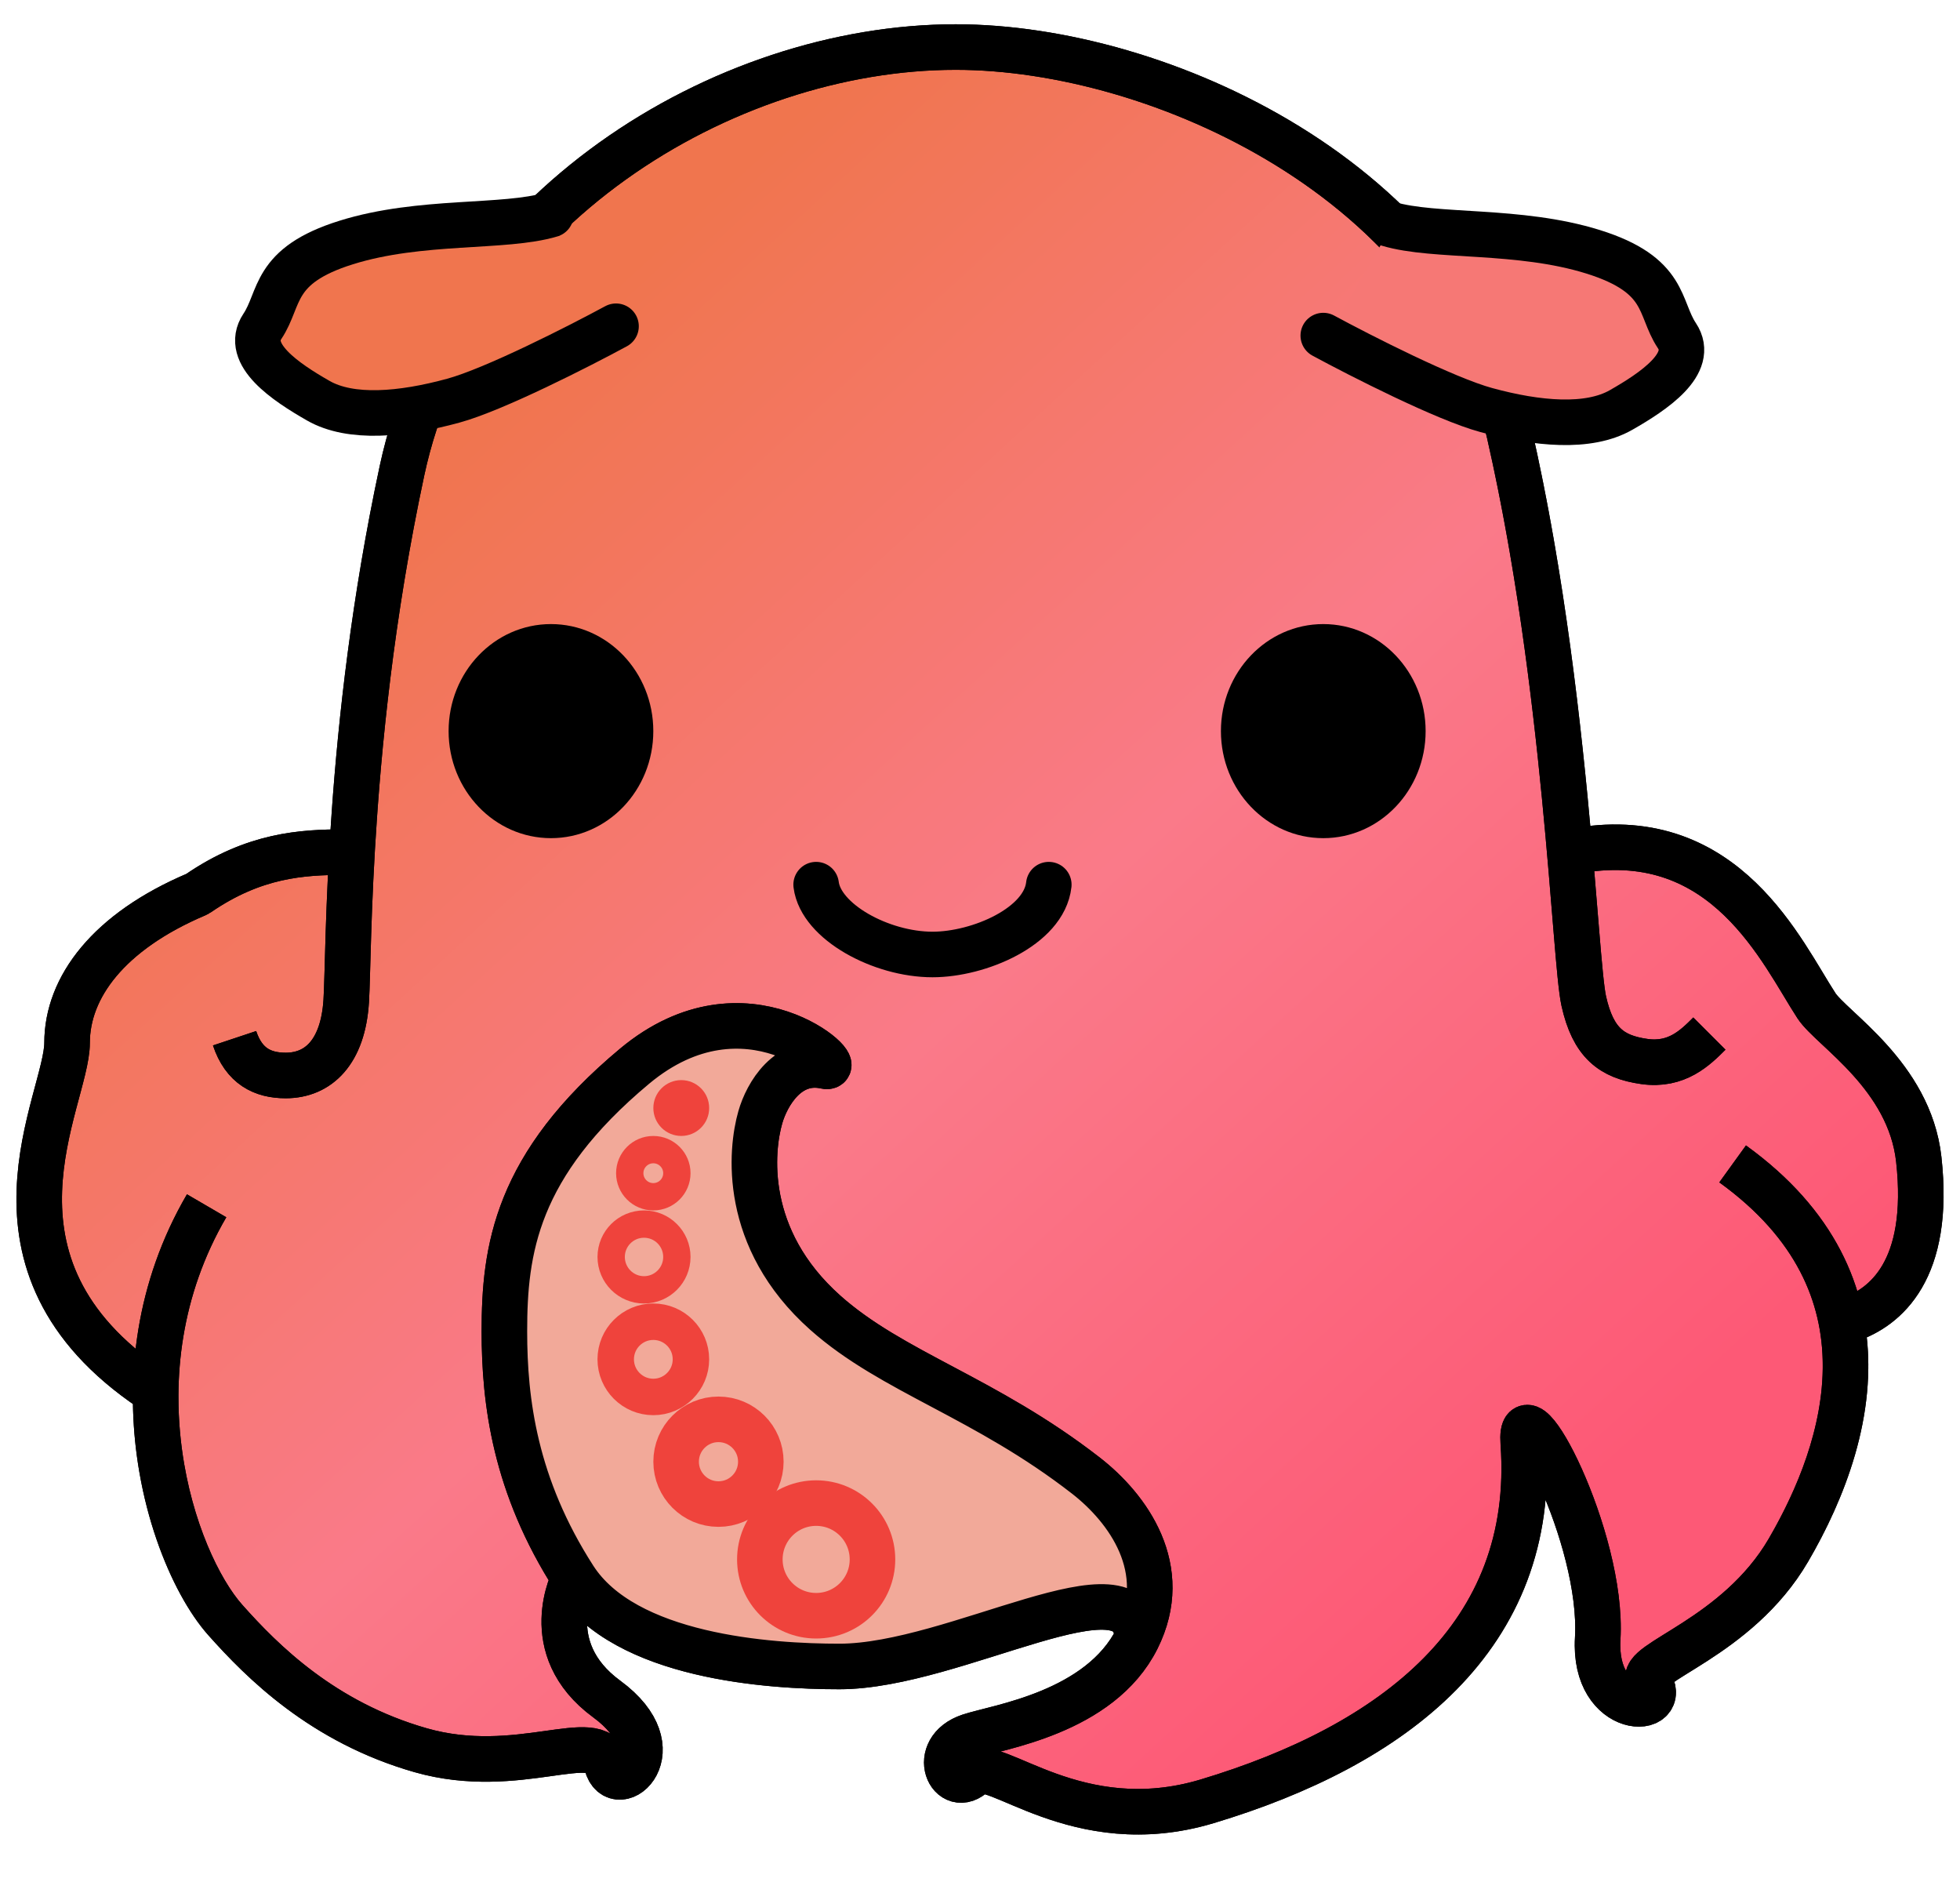 <svg width="50" height="48" viewBox="0 0 50 48" fill="none" xmlns="http://www.w3.org/2000/svg">
	<path d="M40.304 21.685C40.167 21.707 40.035 21.611 40.023 21.473C39.77 18.635 39.347 14.744 38.503 11.051C37.039 4.642 29.602 1.2 24.38 1.2C18.445 1.2 11.681 5.354 10.256 12C9.468 15.68 9.141 19.032 8.992 21.514C8.985 21.637 8.883 21.732 8.76 21.733C7.715 21.737 6.487 21.802 5.054 22.787C5.041 22.796 5.026 22.804 5.012 22.81C2.772 23.76 1.711 25.179 1.711 26.599C1.711 28.056 -0.892 32.232 3.863 35.428C3.929 35.472 3.971 35.549 3.971 35.628C3.969 38.18 4.91 40.375 5.746 41.316C6.696 42.384 8.239 43.927 10.731 44.639C13.223 45.351 15.241 44.045 15.478 44.995C15.716 45.944 17.259 44.639 15.478 43.333C13.698 42.028 14.647 40.248 14.647 40.248C13.13 37.889 12.867 35.737 12.867 33.957C12.867 31.888 13.154 29.723 16.19 27.192C19.039 24.819 21.65 27.323 21.056 27.192C20.107 26.982 19.564 27.904 19.395 28.498C19.157 29.328 18.92 31.584 21.056 33.483C22.765 35.002 25.13 35.636 27.703 37.636C28.771 38.467 29.899 40.01 29.008 41.791C28.059 43.69 25.448 44.045 24.736 44.283C23.691 44.631 24.251 45.836 24.854 45.232C25.329 44.758 27.465 46.941 30.789 45.944C35.536 44.52 39.212 41.741 38.859 36.806C38.739 35.122 40.91 39.203 40.758 41.791C40.64 43.808 42.657 43.769 42.064 42.859C41.77 42.407 44.312 41.788 45.624 39.535C46.502 38.03 47.322 35.987 47.014 33.934C46.996 33.813 47.07 33.697 47.185 33.657C48.086 33.346 49.263 32.408 48.948 29.566C48.71 27.43 46.723 26.243 46.337 25.649C45.457 24.3 44.039 21.076 40.304 21.685Z" fill="url(#paint0_linear_970_12909)" />
	<path d="M38.503 11.051C39.967 17.46 40.165 24.462 40.402 25.531C40.64 26.599 41.114 26.955 41.945 27.073C42.776 27.192 43.251 26.717 43.607 26.361M38.503 11.051C37.039 4.642 29.602 1.2 24.38 1.2C18.445 1.2 11.681 5.354 10.256 12M38.503 11.051C39.347 14.744 39.77 18.635 40.023 21.473C40.035 21.611 40.167 21.707 40.304 21.685C44.039 21.076 45.457 24.3 46.337 25.649C46.723 26.243 48.71 27.43 48.948 29.566C49.263 32.408 48.086 33.346 47.185 33.657C47.07 33.697 46.996 33.813 47.014 33.934C47.322 35.987 46.502 38.03 45.624 39.535M10.256 12C8.832 18.647 8.913 24.225 8.832 25.531C8.75 26.836 8.12 27.43 7.289 27.43C6.696 27.43 6.221 27.192 5.984 26.48M10.256 12C9.468 15.68 9.141 19.032 8.992 21.514C8.985 21.637 8.883 21.732 8.76 21.733C7.715 21.737 6.487 21.802 5.054 22.787C5.041 22.796 5.026 22.804 5.012 22.81C2.772 23.76 1.711 25.179 1.711 26.599C1.711 28.056 -0.892 32.232 3.863 35.428C3.929 35.472 3.971 35.549 3.971 35.628C3.969 38.18 4.91 40.375 5.746 41.316M29.008 41.791C28.059 43.69 25.448 44.045 24.736 44.283C23.691 44.631 24.251 45.836 24.854 45.232C25.329 44.758 27.465 46.941 30.789 45.944C35.536 44.52 39.212 41.741 38.859 36.806C38.739 35.122 40.91 39.203 40.758 41.791C40.64 43.808 42.657 43.769 42.064 42.859C41.77 42.407 44.312 41.788 45.624 39.535M29.008 41.791C29.008 39.627 24.38 42.503 21.413 42.503C19.632 42.503 15.945 42.265 14.647 40.248M29.008 41.791C29.899 40.01 28.771 38.467 27.703 37.636C25.13 35.636 22.765 35.002 21.056 33.483C18.92 31.584 19.157 29.328 19.395 28.498C19.564 27.904 20.107 26.982 21.056 27.192C21.65 27.323 19.039 24.819 16.19 27.192C13.154 29.723 12.867 31.888 12.867 33.957C12.867 35.737 13.13 37.889 14.647 40.248M14.647 40.248C14.647 40.248 13.698 42.028 15.478 43.333C17.259 44.639 15.716 45.944 15.478 44.995C15.241 44.045 13.223 45.351 10.731 44.639C8.239 43.927 6.696 42.384 5.746 41.316M5.271 30.753C2.779 35.025 4.399 39.8 5.746 41.316M44.2 29.685C48.473 32.77 47.132 36.947 45.624 39.535" stroke="black" stroke-width="1.162" />
	<path d="M14.647 40.248C15.945 42.265 19.632 42.503 21.413 42.503C24.38 42.503 29.008 39.627 29.008 41.791C29.899 40.01 28.771 38.467 27.703 37.636C25.13 35.636 22.765 35.002 21.056 33.483C18.92 31.584 19.157 29.328 19.395 28.498C19.564 27.904 20.107 26.982 21.056 27.192C21.65 27.323 19.039 24.819 16.19 27.192C13.154 29.723 12.867 31.888 12.867 33.957C12.867 35.737 13.13 37.889 14.647 40.248Z" fill="#F2A999" />
	<path d="M38.503 11.051C39.967 17.46 40.165 24.462 40.402 25.531C40.64 26.599 41.114 26.955 41.945 27.073C42.776 27.192 43.251 26.717 43.607 26.361M38.503 11.051C37.039 4.642 29.602 1.2 24.38 1.2C18.445 1.2 11.681 5.354 10.256 12M38.503 11.051C39.347 14.744 39.77 18.635 40.023 21.473C40.035 21.611 40.167 21.707 40.304 21.685C44.039 21.076 45.457 24.3 46.337 25.649C46.723 26.243 48.71 27.43 48.948 29.566C49.263 32.408 48.086 33.346 47.185 33.657C47.07 33.697 46.996 33.813 47.014 33.934C47.322 35.987 46.502 38.03 45.624 39.535M10.256 12C8.832 18.647 8.913 24.225 8.832 25.531C8.75 26.836 8.12 27.43 7.289 27.43C6.696 27.43 6.221 27.192 5.984 26.48M10.256 12C9.468 15.68 9.141 19.032 8.992 21.514C8.985 21.637 8.883 21.732 8.76 21.733C7.715 21.737 6.487 21.802 5.054 22.787C5.041 22.796 5.026 22.804 5.012 22.81C2.772 23.76 1.711 25.179 1.711 26.599C1.711 28.056 -0.892 32.232 3.863 35.428C3.929 35.472 3.971 35.549 3.971 35.628C3.969 38.18 4.91 40.375 5.746 41.316M29.008 41.791C28.059 43.69 25.448 44.045 24.736 44.283C23.691 44.631 24.251 45.836 24.854 45.232C25.329 44.758 27.465 46.941 30.789 45.944C35.536 44.52 39.212 41.741 38.859 36.806C38.739 35.122 40.91 39.203 40.758 41.791C40.64 43.808 42.657 43.769 42.064 42.859C41.77 42.407 44.312 41.788 45.624 39.535M29.008 41.791C29.008 39.627 24.38 42.503 21.413 42.503C19.632 42.503 15.945 42.265 14.647 40.248M29.008 41.791C29.899 40.01 28.771 38.467 27.703 37.636C25.13 35.636 22.765 35.002 21.056 33.483C18.92 31.584 19.157 29.328 19.395 28.498C19.564 27.904 20.107 26.982 21.056 27.192C21.65 27.323 19.039 24.819 16.19 27.192C13.154 29.723 12.867 31.888 12.867 33.957C12.867 35.737 13.13 37.889 14.647 40.248M14.647 40.248C14.647 40.248 13.698 42.028 15.478 43.333C17.259 44.639 15.716 45.944 15.478 44.995C15.241 44.045 13.223 45.351 10.731 44.639C8.239 43.927 6.696 42.384 5.746 41.316M5.271 30.753C2.779 35.025 4.399 39.8 5.746 41.316M44.2 29.685C48.473 32.77 47.132 36.947 45.624 39.535" stroke="black" stroke-width="1.162" stroke-linejoin="round" />
	<path d="M22.257 39.773C22.257 40.566 21.614 41.209 20.82 41.209C20.027 41.209 19.384 40.566 19.384 39.773C19.384 38.979 20.027 38.336 20.82 38.336C21.614 38.336 22.257 38.979 22.257 39.773Z" stroke="#EF433C" stroke-width="1.162" />
	<path d="M19.409 37.28C19.409 37.877 18.925 38.361 18.328 38.361C17.731 38.361 17.248 37.877 17.248 37.28C17.248 36.684 17.731 36.2 18.328 36.2C18.925 36.2 19.409 36.684 19.409 37.28Z" stroke="#EF433C" stroke-width="1.162" />
	<path d="M17.626 34.669C17.626 35.199 17.196 35.629 16.666 35.629C16.137 35.629 15.707 35.199 15.707 34.669C15.707 34.139 16.137 33.71 16.666 33.71C17.196 33.71 17.626 34.139 17.626 34.669Z" stroke="#EF433C" stroke-width="0.93" />
	<path d="M17.267 32.058C17.267 32.521 16.892 32.897 16.429 32.897C15.966 32.897 15.591 32.521 15.591 32.058C15.591 31.595 15.966 31.22 16.429 31.22C16.892 31.22 17.267 31.595 17.267 32.058Z" stroke="#EF433C" stroke-width="0.697" />
	<circle cx="16.666" cy="29.922" r="0.601" stroke="#EF433C" stroke-width="0.697" />
	<ellipse cx="17.379" cy="28.26" rx="0.712" ry="0.712" fill="#EF433C" />
	<ellipse cx="33.757" cy="18.647" rx="2.611" ry="2.73" fill="black" />
	<ellipse cx="14.055" cy="18.647" rx="2.611" ry="2.73" fill="black" />
	<path d="M33.876 8.559C34.825 9.073 36.986 10.173 38.03 10.457C39.336 10.814 40.641 10.932 41.472 10.457C42.303 9.983 43.371 9.271 42.896 8.559C42.421 7.846 42.659 7.016 40.76 6.422C38.861 5.829 36.724 6.066 35.538 5.71L33.876 8.559Z" fill="#F67875" />
	<path d="M33.757 8.559C34.707 9.073 36.867 10.173 37.911 10.457C39.217 10.814 40.522 10.932 41.353 10.457C42.184 9.983 43.252 9.271 42.777 8.559C42.303 7.846 42.54 7.016 40.641 6.422C38.742 5.829 36.606 6.066 35.419 5.71" stroke="black" stroke-width="1.162" stroke-linecap="round" />
	<path d="M15.597 8.321C14.647 8.835 12.487 9.935 11.443 10.22C10.137 10.576 8.832 10.695 8.001 10.22C7.17 9.745 6.102 9.033 6.577 8.321C7.051 7.609 6.814 6.778 8.713 6.185C10.612 5.591 12.748 5.829 13.935 5.473L15.597 8.321Z" fill="#F0754E" />
	<path d="M15.715 8.321C14.766 8.835 12.606 9.935 11.561 10.22C10.256 10.576 8.95 10.695 8.12 10.22C7.289 9.745 6.221 9.033 6.695 8.321C7.17 7.609 6.933 6.778 8.832 6.185C10.731 5.591 12.867 5.829 14.054 5.473" stroke="black" stroke-width="1.162" stroke-linecap="round" />
	<path d="M20.82 22.563C20.939 23.513 22.482 24.344 23.788 24.344C24.974 24.344 26.636 23.632 26.755 22.563" stroke="black" stroke-width="1.162" stroke-linecap="round" />
	<defs>
		<linearGradient id="paint0_linear_970_12909" x1="15.361" y1="7.49" x2="42.065" y2="36.687" gradientUnits="userSpaceOnUse">
			<stop stop-color="#F0754E" />
			<stop offset="0.495" stop-color="#FA7A89" />
			<stop offset="1" stop-color="#FD5976" />
		</linearGradient>
	</defs>
</svg>
